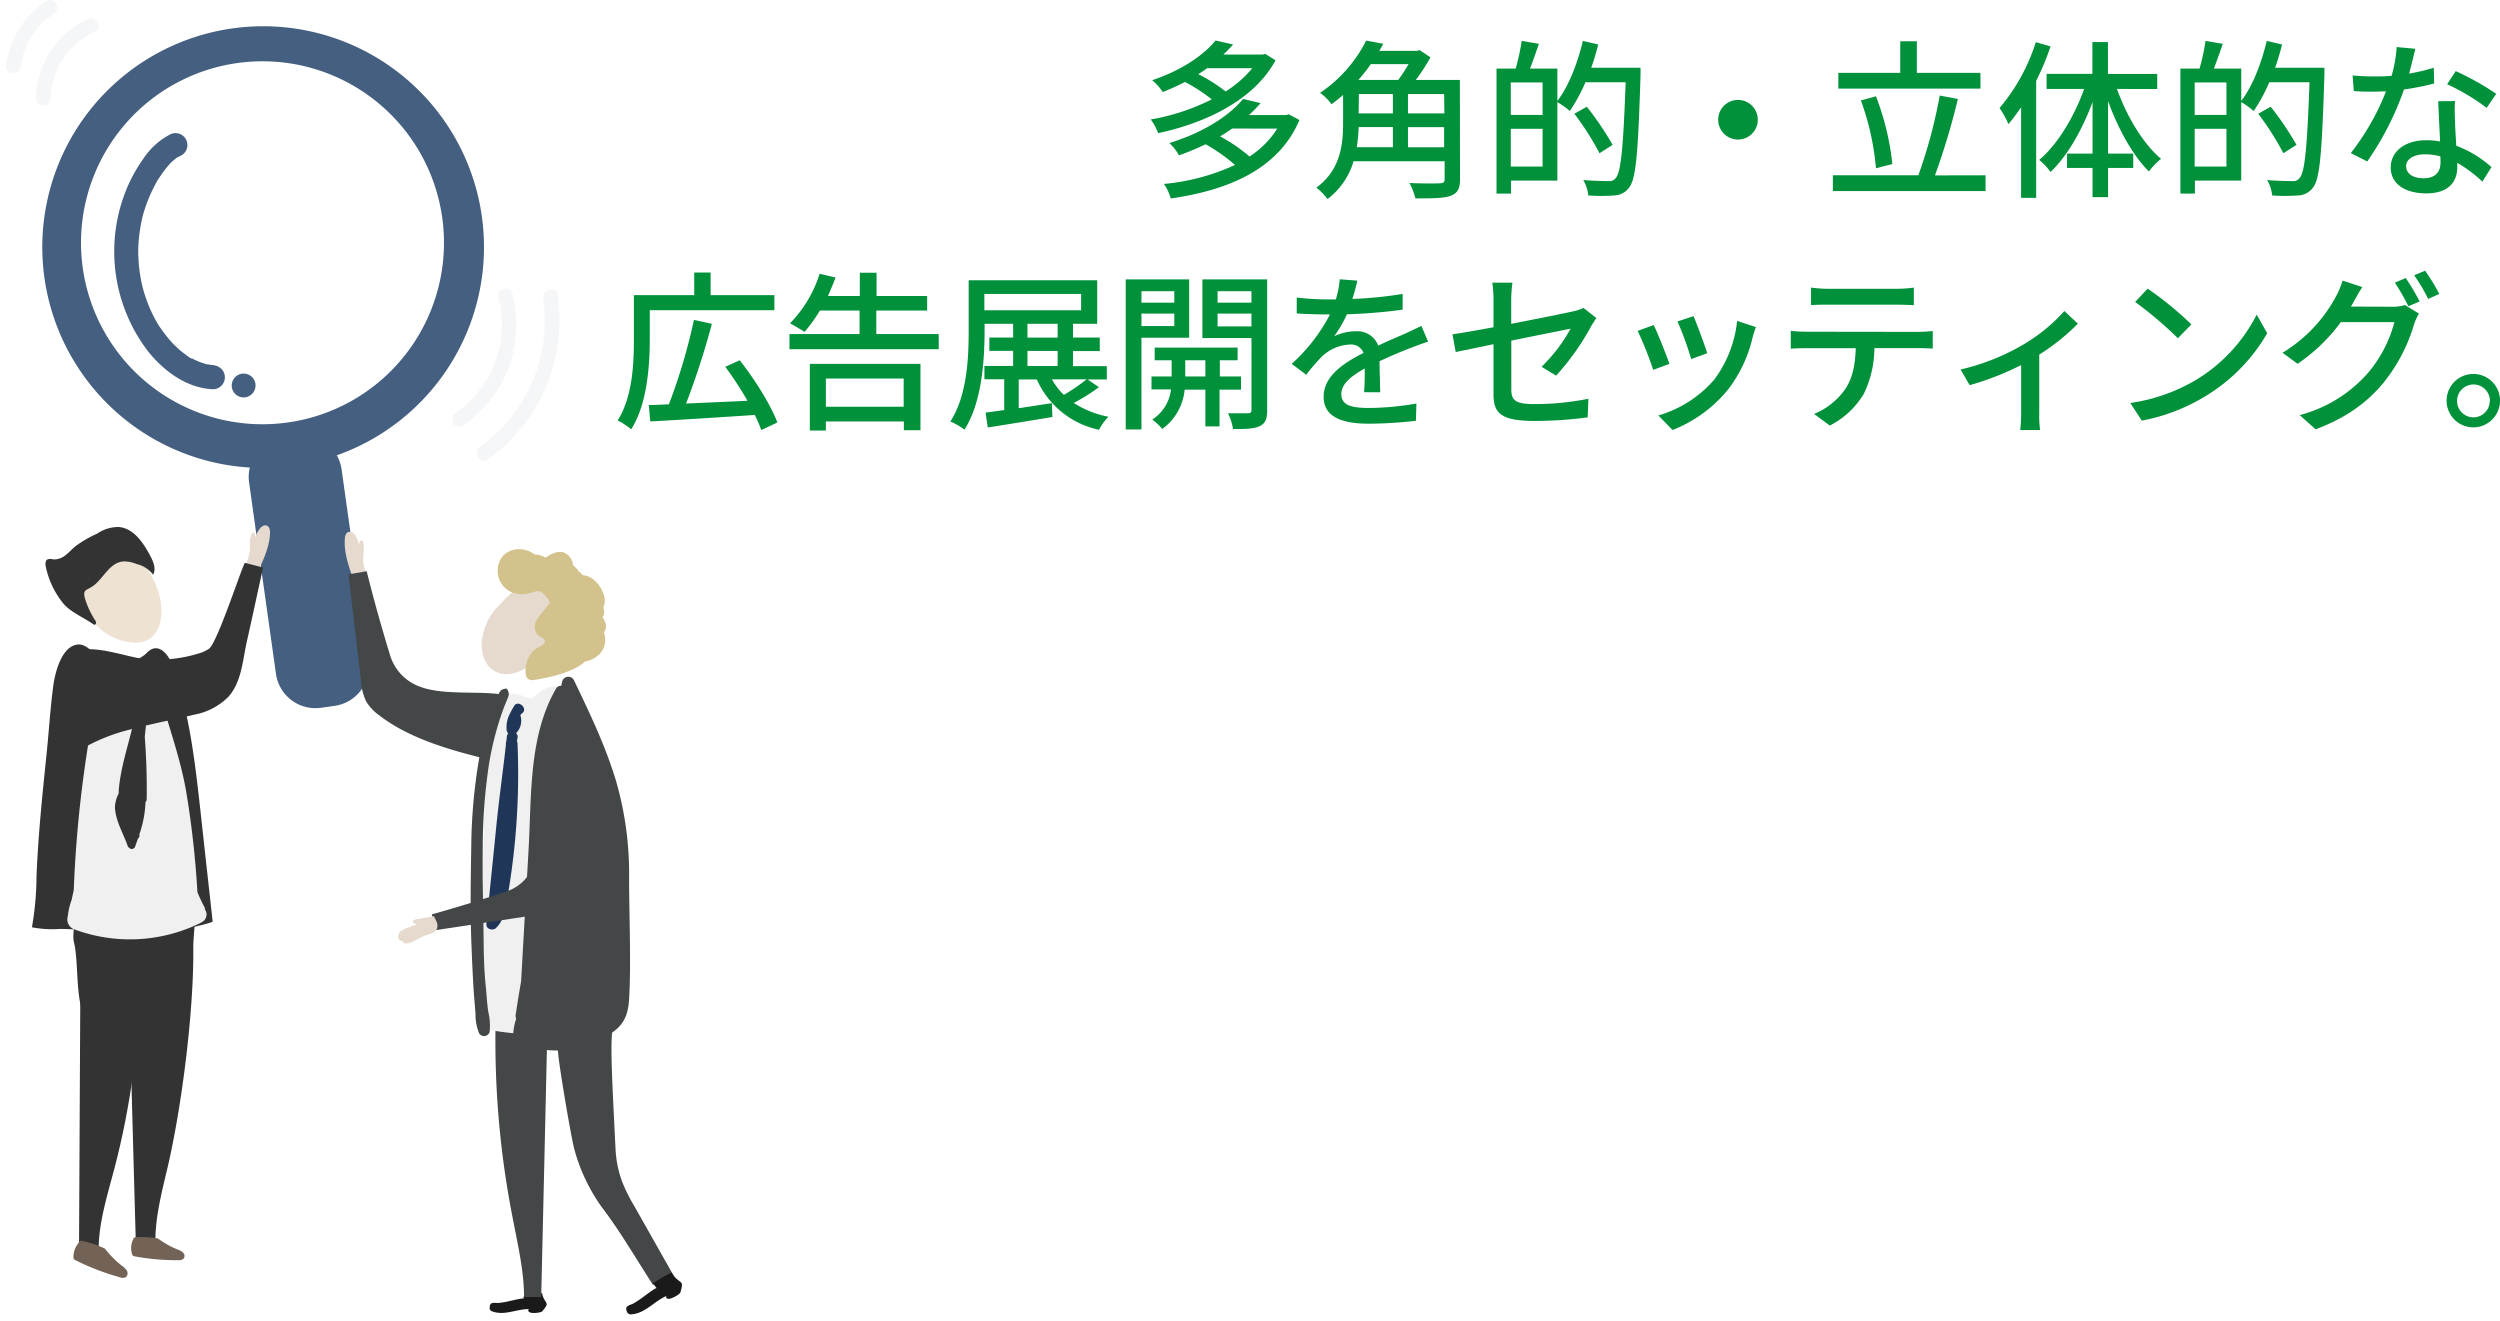 <svg xmlns="http://www.w3.org/2000/svg" xmlns:xlink="http://www.w3.org/1999/xlink" viewBox="0 0 497.17 262.74"><defs><style>.cls-1{mask:url(#mask);filter:url(#luminosity-noclip-3);}.cls-11,.cls-2,.cls-21,.cls-4{mix-blend-mode:multiply;}.cls-2{fill:url(#linear-gradient);}.cls-3{mask:url(#mask-2);filter:url(#luminosity-noclip-4);}.cls-4{fill:url(#linear-gradient-2);}.cls-5{isolation:isolate;}.cls-6{fill:#00913a;}.cls-7{fill:#445f80;}.cls-8{fill:#fff;}.cls-9{fill:#333;}.cls-10{mask:url(#mask-3);}.cls-11,.cls-21{opacity:0.22;}.cls-11{fill:url(#linear-gradient-3);}.cls-12{fill:#736357;}.cls-13{fill:#eee3d3;}.cls-14{fill:#f0f0f0;}.cls-15{fill:#e6d9cd;}.cls-16{fill:#1a1a1a;}.cls-17{fill:#444748;}.cls-18{fill:#d3c28c;}.cls-19{fill:#1f3658;}.cls-20{mask:url(#mask-4);}.cls-21{fill:url(#linear-gradient-4);}.cls-22{fill:#f5f6f7;}.cls-23{filter:url(#luminosity-noclip-2);}.cls-24{filter:url(#luminosity-noclip);}</style><filter id="luminosity-noclip" x="0" y="-5255.17" width="58.61" height="32766" filterUnits="userSpaceOnUse" color-interpolation-filters="sRGB"><feFlood flood-color="#fff" result="bg"/><feBlend in="SourceGraphic" in2="bg"/></filter><mask id="mask" x="0" y="-5255.17" width="58.61" height="32766" maskUnits="userSpaceOnUse"><g class="cls-24"/></mask><linearGradient id="linear-gradient" x1="1583.01" y1="286.73" x2="1613.56" y2="286.73" gradientTransform="matrix(1.92, -0.05, 0.03, 1, -3045.95, 51.8)" gradientUnits="userSpaceOnUse"><stop offset="0" stop-color="#fff"/><stop offset="1"/></linearGradient><filter id="luminosity-noclip-2" x="90.67" y="-5255.17" width="58.62" height="32766" filterUnits="userSpaceOnUse" color-interpolation-filters="sRGB"><feFlood flood-color="#fff" result="bg"/><feBlend in="SourceGraphic" in2="bg"/></filter><mask id="mask-2" x="90.67" y="-5255.17" width="58.62" height="32766" maskUnits="userSpaceOnUse"><g class="cls-23"/></mask><linearGradient id="linear-gradient-2" x1="1630.08" y1="298.99" x2="1660.63" y2="298.99" xlink:href="#linear-gradient"/><filter id="luminosity-noclip-3" x="0" y="249.14" width="58.61" height="3.92" filterUnits="userSpaceOnUse" color-interpolation-filters="sRGB"><feFlood flood-color="#fff" result="bg"/><feBlend in="SourceGraphic" in2="bg"/></filter><mask id="mask-3" x="0" y="249.14" width="58.61" height="3.92" maskUnits="userSpaceOnUse"><g class="cls-1"><path id="_パス_" data-name="&lt;パス&gt;" class="cls-2" d="M57.55,251c1.13-.39,1.46-.87.49-1.45-.77-.47-3-.22-4.06-.25-4.82-.11-9.65-.19-14.48-.18-9.73,0-19.48.4-29.16,1.12-1.44.1-11.85.51-10.15,2.29.87.91,5,.33,6.53.33l10,0,20.05-.08C38.27,252.76,53.37,252.47,57.55,251Z"/></g></mask><linearGradient id="linear-gradient-3" x1="1583.01" y1="286.73" x2="1613.56" y2="286.73" gradientTransform="matrix(1.92, -0.05, 0.03, 1, -3045.95, 51.8)" gradientUnits="userSpaceOnUse"><stop offset="0" stop-color="#040000"/><stop offset="1" stop-color="#040000"/></linearGradient><filter id="luminosity-noclip-4" x="90.67" y="258.82" width="58.62" height="3.92" filterUnits="userSpaceOnUse" color-interpolation-filters="sRGB"><feFlood flood-color="#fff" result="bg"/><feBlend in="SourceGraphic" in2="bg"/></filter><mask id="mask-4" x="90.67" y="258.82" width="58.62" height="3.92" maskUnits="userSpaceOnUse"><g class="cls-3"><path id="_パス_2" data-name="&lt;パス&gt;" class="cls-4" d="M148.22,260.7c1.13-.39,1.46-.87.49-1.45-.78-.47-3-.22-4.07-.24-4.81-.12-9.64-.21-14.48-.19-9.72,0-19.47.41-29.16,1.11-1.43.11-11.85.52-10.15,2.3.87.9,5,.34,6.53.33l10,0,20-.08C128.93,262.43,144,262.15,148.22,260.7Z"/></g></mask><linearGradient id="linear-gradient-4" x1="1630.08" y1="298.99" x2="1660.63" y2="298.99" xlink:href="#linear-gradient-3"/></defs><title>media_img</title><g class="cls-5"><g id="レイヤー_2" data-name="レイヤー 2"><g id="object"><path class="cls-6" d="M253.66,12c-4.32,8-14.11,12.51-23.35,14.48a10.22,10.22,0,0,0-1.47-2.72,43.14,43.14,0,0,0,12.14-4,32.16,32.16,0,0,0-5.34-3.46c-1.36.71-2.82,1.39-4.42,2a9.83,9.83,0,0,0-2.1-2.35c6-2,10.33-5.07,12.61-7.89l3.5.79c-.61.68-1.26,1.35-1.94,2h7.82l.51-.14Zm4.76,11.86c-4.18,9.9-14.35,14-25.6,15.61a9.11,9.11,0,0,0-1.36-2.89,42.87,42.87,0,0,0,14.14-3.78,34.22,34.22,0,0,0-5.84-4.11,55.15,55.15,0,0,1-5.31,2.21,9.4,9.4,0,0,0-1.9-2.45c7-2.17,12-5.54,14.65-8.77l3.5.82a30.23,30.23,0,0,1-2.31,2.38h7.38l.54-.14Zm-18.36-10.3a20.81,20.81,0,0,1-1.76,1.19,32.09,32.09,0,0,1,5.44,3.44,22.15,22.15,0,0,0,5.3-4.63Zm5,12c-.79.54-1.57,1.05-2.42,1.56a33.72,33.72,0,0,1,5.85,4A18,18,0,0,0,254,25.58Z"/><path class="cls-6" d="M290.35,35.64c0,1.87-.48,2.79-1.87,3.3s-3.61.51-7,.51a12.9,12.9,0,0,0-1.19-3.06c2.55.13,5.24.1,6,.07s1-.21,1-.85V32.07H269.17A14.39,14.39,0,0,1,264,39.58a12.48,12.48,0,0,0-2.21-2.27c4.83-3.54,5.31-8.64,5.31-12.85V18.88a26.25,26.25,0,0,1-2.31,1.84,9.56,9.56,0,0,0-2.28-2.25,27.37,27.37,0,0,0,9.18-10.4l3.4.64c-.24.48-.51.92-.79,1.4h7.48l.55-.14,2.14,1.43a34.59,34.59,0,0,1-2.92,4.49h8.77ZM270.19,25.27a29,29,0,0,1-.38,4H277v-4Zm2.41-12.51a32.89,32.89,0,0,1-2.45,3.13h7.92a33.73,33.73,0,0,0,2.05-3.13Zm-2.41,9.79H277V18.71h-6.76Zm17-3.84H280v3.84h7.24Zm0,10.57v-4H280v4Z"/><path class="cls-6" d="M326.25,13.47s0,1.09,0,1.5c-.48,15.33-.89,20.6-2.25,22.3a3.79,3.79,0,0,1-3,1.6,36.3,36.3,0,0,1-5.14,0,7.39,7.39,0,0,0-1-3.06c2.18.17,4.15.2,5,.2a1.54,1.54,0,0,0,1.43-.57c1.09-1.13,1.53-6.26,2-19.08h-8a34.81,34.81,0,0,1-3.1,5.72,16.33,16.33,0,0,0-2.48-1.77v15.6h-9.21V38.5h-2.89V13.64h3.81a41.58,41.58,0,0,0,1.19-5.5l3.43.57c-.58,1.7-1.22,3.51-1.77,4.93h5.44v6.43c2.25-2.92,4-7.45,5.07-11.93l3.06.71c-.41,1.56-.85,3.13-1.4,4.62Zm-25.8,2.93v6.46h6.32V16.4Zm6.32,16.72V25.61h-6.32v7.51Zm11.32-2.65a55.62,55.62,0,0,0-5-7.85l2.48-1.39a60.45,60.45,0,0,1,5.13,7.58Z"/><path class="cls-6" d="M345.63,19.87a3.94,3.94,0,1,1-3.94,3.94A3.94,3.94,0,0,1,345.63,19.87Z"/><path class="cls-6" d="M394.86,34.86V38H364.5V34.86h17A99,99,0,0,0,385.75,19l3.61.68a140.34,140.34,0,0,1-4.56,15.2Zm-1-17.24H365.59V14.49H377.9V8.2h3.3v6.29h12.64ZM373.07,33.46a52.27,52.27,0,0,0-3-13.49l3-.82a52.84,52.84,0,0,1,3.26,13.47Z"/><path class="cls-6" d="M407.79,9.23a54.1,54.1,0,0,1-2.86,6.86V39.35h-3v-18c-.85,1.22-1.66,2.31-2.51,3.33a20.69,20.69,0,0,0-1.77-3.2,38.09,38.09,0,0,0,7.21-13.09ZM421,17.69c1.94,5.47,5.27,11,8.77,13.9a12.3,12.3,0,0,0-2.41,2.52c-3.2-3.16-6.12-8.46-8.13-14V30.54h5V33.4h-5v5.81h-3.09V33.4h-5.07V30.54h5.07V20.31c-2.08,5.57-5,10.71-8.36,13.9a11.75,11.75,0,0,0-2.25-2.41c3.61-3,6.94-8.53,8.94-14.11H407v-3h9.11V8.37h3.09V14.7H429v3Z"/><path class="cls-6" d="M462.25,13.47s0,1.09,0,1.5c-.48,15.33-.89,20.6-2.25,22.3a3.79,3.79,0,0,1-3,1.6,36.3,36.3,0,0,1-5.14,0,7.39,7.39,0,0,0-1-3.06c2.18.17,4.15.2,5,.2a1.54,1.54,0,0,0,1.43-.57c1.09-1.13,1.53-6.26,2-19.08h-8a34.81,34.81,0,0,1-3.1,5.72,16.33,16.33,0,0,0-2.48-1.77v15.6h-9.21V38.5h-2.89V13.64h3.81a41.58,41.58,0,0,0,1.19-5.5l3.43.57c-.58,1.7-1.22,3.51-1.77,4.93h5.44v6.43c2.25-2.92,4-7.45,5.07-11.93l3.06.71c-.41,1.56-.85,3.13-1.4,4.62Zm-25.8,2.93v6.46h6.32V16.4Zm6.32,16.72V25.61h-6.32v7.51Zm11.32-2.65a55.62,55.62,0,0,0-5-7.85l2.48-1.39a60.45,60.45,0,0,1,5.13,7.58Z"/><path class="cls-6" d="M484.08,16.6a49.69,49.69,0,0,1-6,1.19,59.22,59.22,0,0,1-7.31,14.32l-3.27-1.67a48.71,48.71,0,0,0,7-12.27c-.81,0-1.6.06-2.41.06-1.29,0-2.69,0-4-.13L467.86,15c1.33.14,2.93.2,4.29.2,1.12,0,2.28,0,3.47-.13a27,27,0,0,0,1-5.71l3.71.34c-.28,1.15-.72,3-1.23,4.93a36.19,36.19,0,0,0,4.9-1.16Zm4.15,3.5c-.1,1.43-.07,2.59,0,3.95,0,1.09.14,3,.24,4.93a22.21,22.21,0,0,1,7,4.25l-1.8,2.89a26.84,26.84,0,0,0-5-3.74v.91c0,2.86-1.74,5.17-6.16,5.17-3.91,0-7.07-1.66-7.07-5.17,0-3.16,2.86-5.4,7-5.4a15.26,15.26,0,0,1,2.82.24c-.13-2.65-.3-5.82-.37-8Zm-2.93,11a11.37,11.37,0,0,0-3.09-.41c-2.24,0-3.71,1-3.71,2.35s1.16,2.41,3.47,2.41c2.52,0,3.37-1.43,3.37-3.16C485.34,31.9,485.34,31.53,485.3,31.05Zm9.22-9.65a43.25,43.25,0,0,0-7.86-4.7l1.7-2.61a53.82,53.82,0,0,1,8.06,4.52Z"/><path class="cls-6" d="M129.22,67.43c0,5.24-.51,13-3.7,17.95a13.76,13.76,0,0,0-2.69-1.77c3-4.69,3.23-11.42,3.23-16.18V58.69h12V54.2h3.26v4.49H154v3H129.22Zm22.17,18.09a27,27,0,0,0-1.29-3c-7.52.51-15.4,1-20.78,1.29l-.3-3.26c1.19,0,2.55-.1,4-.14A113.73,113.73,0,0,0,138,63.62l3.57.78a158.62,158.62,0,0,1-5.13,15.85c3.74-.17,8-.34,12.21-.55a69,69,0,0,0-4.42-6.76l2.88-1.29c3,3.8,6.19,8.9,7.48,12.37Z"/><path class="cls-6" d="M186.68,66.44v3H157v-3h13.94V61.75h-7.89A29.31,29.31,0,0,1,160,66c-.68-.44-2.11-1.29-2.89-1.7A24.84,24.84,0,0,0,163,54.44l3.16.75c-.44,1.22-1,2.48-1.49,3.67h6.32V54.24h3.33v4.62h10.06v2.89H174.27v4.69Zm-25.63,5.92h22V85.55h-3.3V83.82H164.24v1.8h-3.19Zm3.19,2.92v5.61h15.47V75.28Z"/><path class="cls-6" d="M218.54,77a37.92,37.92,0,0,1-5,3.13,19.34,19.34,0,0,0,6.9,2.75,10.19,10.19,0,0,0-1.87,2.59,17.41,17.41,0,0,1-12.37-10h-3.61v5.71c2.11-.31,4.36-.68,6.6-1l.1,2.75c-4.52.75-9.31,1.53-12.85,2.08L196,82.05c1.09-.14,2.35-.31,3.71-.51V75.42h-3.94V72.77h5.71v-3h-4.73V67.12h4.73V64.4h-5.68v1.26c0,5.82-.48,14.28-4,19.79A13.08,13.08,0,0,0,189,83.82c3.37-5.24,3.64-12.75,3.64-18.16V55.74h25.56V64.4h-4.82v2.72h5.33v2.69h-5.33v3h6.73v2.65h-3.81Zm-22.78-15.3H215V58.45H195.76Zm8.57,5.44h6V64.4h-6Zm0,5.65h6v-3h-6Zm4.86,2.65a13.49,13.49,0,0,0,2.38,3.09,37.48,37.48,0,0,0,4.52-3.09Z"/><path class="cls-6" d="M227,67.16V85.41h-3.13V55.57h12.62V67.16Zm0-9.25v2.28h6.53V57.91Zm6.53,6.94V62.36H227v2.49Zm9,12.64V84.8h-2.82V77.49h-4.12a10.94,10.94,0,0,1-4.45,7.82,10.75,10.75,0,0,0-2-1.87,8.25,8.25,0,0,0,3.74-6H229V74.87h4V71.65h-3.37V69.13h16.49v2.52h-3.53v3.22h4.21v2.62Zm-2.82-2.62V71.65h-4v3.22ZM252,81.54c0,1.73-.34,2.65-1.46,3.19s-2.79.62-5.34.58a10.33,10.33,0,0,0-1-3.13c1.73,0,3.47,0,4,0s.68-.21.68-.72V67.23h-9.76V55.57H252Zm-9.86-23.63v2.28h6.73V57.91Zm6.73,7V62.36h-6.73v2.55Z"/><path class="cls-6" d="M271.27,78c.11-1.15.14-3.06.14-4.72-2.86,1.59-4.66,3.13-4.66,5.1,0,2.31,2.18,2.75,5.58,2.75a57.14,57.14,0,0,0,9.35-.88l-.1,3.43a84.77,84.77,0,0,1-9.35.58c-5,0-9-1.16-9-5.34s4.05-6.76,7.93-8.74a2.62,2.62,0,0,0-2.72-1.66,8.59,8.59,0,0,0-5.58,2.41,37.39,37.39,0,0,0-3.09,3.6l-2.89-2.17a34.92,34.92,0,0,0,7.61-9.83h-1c-1.4,0-3.74-.06-5.61-.2V59.17a48.92,48.92,0,0,0,5.78.37h2a20.58,20.58,0,0,0,.78-4l3.5.27a37.33,37.33,0,0,1-1,3.64,79.24,79.24,0,0,0,10-1v3.13a103.85,103.85,0,0,1-11.08.92,24.9,24.9,0,0,1-2.55,4.38,9.93,9.93,0,0,1,4.28-1,4.43,4.43,0,0,1,4.49,2.85c2.07-1,3.81-1.7,5.41-2.41,1.12-.51,2.1-1,3.19-1.5l1.33,3.13c-.92.27-2.38.82-3.4,1.22-1.74.65-3.91,1.57-6.26,2.66,0,1.9.1,4.59.14,6.18Z"/><path class="cls-6" d="M306.57,72.94a31.78,31.78,0,0,0,5.77-7.58c-.78.17-6.28,1.25-11.79,2.38v9.62c0,2.24.75,3,4.66,3a53.84,53.84,0,0,0,10.67-1.06L315.74,83a80.24,80.24,0,0,1-10.64.71c-6.93,0-8.09-1.77-8.09-5.4V68.45c-3.23.68-6.12,1.26-7.51,1.56l-.65-3.53c1.57-.21,4.66-.75,8.16-1.4v-5.4a23.15,23.15,0,0,0-.24-3.47h4a28.34,28.34,0,0,0-.24,3.47V64.4c5.4-1.05,10.84-2.14,12.3-2.48a9,9,0,0,0,2.08-.68l2.55,2c-.27.41-.68,1.06-1,1.57a48.89,48.89,0,0,1-7,9.89Z"/><path class="cls-6" d="M332,72.36l-3.23,1.19a71.07,71.07,0,0,0-3.09-7.75l3.19-1.16C329.65,66.21,331.35,70.52,332,72.36Zm17.2-7.31a18.89,18.89,0,0,0-.65,2,27.18,27.18,0,0,1-4.75,10.23,26.73,26.73,0,0,1-11.19,8.23l-2.82-2.89a23.18,23.18,0,0,0,11.15-7.17,23.64,23.64,0,0,0,4.52-11.63Zm-9.69,5.2-3.19,1.16a62.62,62.62,0,0,0-2.72-7.48l3.19-1.06C337.4,64.3,339.07,68.76,339.51,70.25Z"/><path class="cls-6" d="M381.5,66c.71,0,2-.07,2.86-.17v3.5c-.79-.07-2-.1-2.86-.1h-8.74a21.15,21.15,0,0,1-2.1,9.08,16.67,16.67,0,0,1-6.77,6.32l-3.13-2.31a14.09,14.09,0,0,0,6.29-5.07c1.46-2.28,1.91-5,2-8h-9.82c-1,0-2.14,0-3.1.1V65.8a30.51,30.51,0,0,0,3.1.17Zm-18-5.41c-1.13,0-2.38,0-3.34.1v-3.5a25.35,25.35,0,0,0,3.34.24h13.7a23.25,23.25,0,0,0,3.4-.24v3.5c-1.09-.06-2.35-.1-3.4-.1Z"/><path class="cls-6" d="M413.22,64.37a42.4,42.4,0,0,1-7.68,6.15V82.25a21.24,21.24,0,0,0,.17,3.27h-3.94c.06-.58.17-2.18.17-3.27V72.6a56.68,56.68,0,0,1-10.24,4l-1.8-3.12a44.3,44.3,0,0,0,11.9-4.63,34.3,34.3,0,0,0,8.74-7Z"/><path class="cls-6" d="M437,75.38a32.3,32.3,0,0,0,11.79-12.81l2.08,3.7a35,35,0,0,1-11.94,12.31,37.56,37.56,0,0,1-13,5.07l-2.28-3.51A35.33,35.33,0,0,0,437,75.38ZM435.8,64.51l-2.69,2.75a77.06,77.06,0,0,0-8.5-7.21l2.49-2.65A68.31,68.31,0,0,1,435.8,64.51Z"/><path class="cls-6" d="M475.72,61a7.85,7.85,0,0,0,2.54-.34l2.79,1.7a11.6,11.6,0,0,0-.95,2.07,33.62,33.62,0,0,1-6,11.56c-3.13,3.84-7.24,7-13.6,9.39l-3.16-2.83A27.18,27.18,0,0,0,471,74.06a25.63,25.63,0,0,0,5.17-10H465.52a35.16,35.16,0,0,1-8.6,8.29l-3-2.2A29.1,29.1,0,0,0,464.6,58.86a16.1,16.1,0,0,0,1.26-3.06l3.94,1.29c-.68,1-1.39,2.32-1.77,3-.17.3-.3.57-.51.88Zm2.71-5.71a46.39,46.39,0,0,1,2.76,4.66l-2.24.95a41.62,41.62,0,0,0-2.69-4.69Zm3.85-1.46a41.53,41.53,0,0,1,2.82,4.62l-2.21,1a34.62,34.62,0,0,0-2.79-4.7Z"/><path class="cls-6" d="M497.17,79.7a5.31,5.31,0,1,1-5.3-5.33A5.29,5.29,0,0,1,497.17,79.7Zm-2,0A3.27,3.27,0,1,0,491.87,83,3.26,3.26,0,0,0,495.13,79.7Z"/><g id="_グループ_" data-name="&lt;グループ&gt;"><path id="_パス_3" data-name="&lt;パス&gt;" class="cls-7" d="M95.82,43A43.92,43.92,0,1,1,46.22,5.65,43.91,43.91,0,0,1,95.82,43Z"/></g><g id="_グループ_2" data-name="&lt;グループ&gt;"><path id="_パス_4" data-name="&lt;パス&gt;" class="cls-8" d="M87.94,43.25A36.09,36.09,0,1,1,47.19,12.54,36.09,36.09,0,0,1,87.94,43.25Z"/></g><g id="_グループ_3" data-name="&lt;グループ&gt;"><path id="_パス_5" data-name="&lt;パス&gt;" class="cls-7" d="M66.5,140.38l-2.68.38A7.94,7.94,0,0,1,54.88,134L49.53,95.91A7.94,7.94,0,0,1,56.27,87L59,86.6a7.93,7.93,0,0,1,8.93,6.74l5.36,38.11A7.93,7.93,0,0,1,66.5,140.38Z"/></g><g id="_グループ_4" data-name="&lt;グループ&gt;"><g id="_グループ_5" data-name="&lt;グループ&gt;"><path id="_複合パス_" data-name="&lt;複合パス&gt;" class="cls-7" d="M42.7,72.63a12.18,12.18,0,0,1-1.32-.16c-.21,0-.42-.08-.63-.13l-.38-.12c-.42-.14-.83-.3-1.24-.48l-.59-.28-.3-.16-.07,0h0l-.12,0a6.46,6.46,0,0,1-1-.69c-.42-.29-.83-.6-1.22-.93l-.51-.45c-.09-.08-.37-.43-.5-.46l-.17-.18c-.18-.18-.35-.37-.53-.56a25.66,25.66,0,0,1-1.73-2.14l-.71-1-.34-.53a1.43,1.43,0,0,0-.11-.15s0,0,.07.08c.24.29-.07-.13-.12-.21A27.62,27.62,0,0,1,29,59.22c-.14-.39-.27-.79-.39-1.19l-.06-.2c-.05-.24-.13-.46-.18-.69a26.38,26.38,0,0,1-.52-2.62c-.14-.85-.23-1.71-.29-2.57,0-.44-.06-.89-.07-1.33,0-.06,0-.11,0-.17v-.14a.32.32,0,0,1,0-.15c0-.14,0-.29,0-.39a31.56,31.56,0,0,1,.55-5.23c.08-.41.17-.82.26-1.23,0-.19.09-.37.14-.57s.07-.23.1-.34c.25-.86.53-1.69.86-2.52a27.29,27.29,0,0,1,1.23-2.7c.1-.21.21-.42.33-.62s.23-.36,0-.08,0-.07.08-.14c.27-.45.55-.89.85-1.32a21.65,21.65,0,0,1,1.9-2.45s0,0,0,0l.22-.24c.23-.21.45-.4.68-.58l.48-.4a.54.54,0,0,0,.18-.09c.17-.07.32-.16.49-.24a2.37,2.37,0,1,0-1.89-4.35,14.31,14.31,0,0,0-5.36,4.77,31.19,31.19,0,0,0-3,5.18,32.66,32.66,0,0,0,4,33.44c3.09,3.77,7.44,7,12.45,7.33a2.37,2.37,0,0,0,.61-4.71ZM35.52,31.17l-.24.13A.54.54,0,0,1,35.52,31.17Z"/></g><g id="_グループ_6" data-name="&lt;グループ&gt;"><path id="_パス_6" data-name="&lt;パス&gt;" class="cls-7" d="M27.5,50.45c.07-.22.05-.32,0-.29a.93.93,0,0,1,0,.29Z"/></g></g><g id="_グループ_7" data-name="&lt;グループ&gt;"><path id="_パス_7" data-name="&lt;パス&gt;" class="cls-7" d="M50.8,76.33a2.37,2.37,0,1,0-2,2.68A2.4,2.4,0,0,0,50.8,76.33Z"/></g><path id="_パス_8" data-name="&lt;パス&gt;" class="cls-9" d="M14.7,187.36c1,3.92.21,11.9,2.37,15.31a2.88,2.88,0,0,0,.73.86,2.92,2.92,0,0,0,1.12.38c3.53.64,10.63-4.27,13.95-5.64,1-.41,3.26-.39,3.82-1.28a6.27,6.27,0,0,0,.51-1.19c1.38-4.12,1.09-8.93,1.69-13.24a1.53,1.53,0,0,0-1.3-2c-3.51-1.36-7.36-1.5-11.13-1.48q-2.94,0-5.86.14c-1.36.06-4.11.09-4.82,1.55C15,182.44,14.31,185.7,14.7,187.36Z"/><g id="_グループ_8" data-name="&lt;グループ&gt;"><g id="_グループ_9" data-name="&lt;グループ&gt;"><path id="_パス_9" data-name="&lt;パス&gt;" class="cls-9" d="M38.43,188l-10,6.46a3.66,3.66,0,0,0-2,.44,2.56,2.56,0,0,0-.78,2.33Q26.31,222,27,246.82h3.9c0-5.29,1.48-10.48,2.66-15.67C36.28,219.09,38.64,200.22,38.43,188Z"/></g><g id="_グループ_10" data-name="&lt;グループ&gt;"><path id="_パス_10" data-name="&lt;パス&gt;" class="cls-9" d="M18.9,195.43h9.5c.21-.34-.62-.06-.62.33a154.29,154.29,0,0,1-5,36.5c-1.35,5.17-3,10.32-3.16,15.61l-3.9-.1q.12-24.83.25-49.65a2.58,2.58,0,0,1,.84-2.3A3.76,3.76,0,0,1,18.9,195.43Z"/></g></g><g id="_グループ_11" data-name="&lt;グループ&gt;"><g class="cls-10"><path id="_パス_11" data-name="&lt;パス&gt;" class="cls-11" d="M57.55,251c1.13-.39,1.46-.87.49-1.45-.77-.47-3-.22-4.06-.25-4.82-.11-9.65-.19-14.48-.18-9.73,0-19.48.4-29.16,1.12-1.44.1-11.85.51-10.15,2.29.87.91,5,.33,6.53.33l10,0,20.05-.08C38.27,252.76,53.37,252.47,57.55,251Z"/></g><path id="_パス_12" data-name="&lt;パス&gt;" class="cls-12" d="M26.68,246.09a18.57,18.57,0,0,1,4.71.19,17.3,17.3,0,0,0,3.89,2.19,3,3,0,0,1,1.12.63.92.92,0,0,1,.14,1.18,1.36,1.36,0,0,1-1,.33,45.6,45.6,0,0,1-8.65-.74.84.84,0,0,1-.48-.19.76.76,0,0,1-.18-.37A4.1,4.1,0,0,1,26.68,246.09Z"/><path id="_パス_13" data-name="&lt;パス&gt;" class="cls-12" d="M16.07,246.71a20.37,20.37,0,0,1,4.8,1.6,19,19,0,0,0,3.36,3.4,3.24,3.24,0,0,1,1,1A1,1,0,0,1,25,254a1.42,1.42,0,0,1-1.18,0,48.52,48.52,0,0,1-8.69-3.32,1,1,0,0,1-.45-.33,1.07,1.07,0,0,1-.07-.44A4.4,4.4,0,0,1,16.07,246.71Z"/><g id="_グループ_12" data-name="&lt;グループ&gt;"><path id="_パス_14" data-name="&lt;パス&gt;" class="cls-13" d="M29.75,127.05a5.49,5.49,0,0,0,2.15-3.57c1.08-5.2-2.22-10.2-5.36-14.48a3.25,3.25,0,0,0-1.21-1.15,3.1,3.1,0,0,0-2.49.39c-3.11,2-6.08,4.05-9.13,6.19a1.51,1.51,0,0,0-.63.67,1.35,1.35,0,0,0,.12,1c.6,1.44,1.86,2.52,2.68,3.84a24.46,24.46,0,0,0,2.83,3.87,11.09,11.09,0,0,0,8,4A5.46,5.46,0,0,0,29.75,127.05Z"/></g><path id="_パス_15" data-name="&lt;パス&gt;" class="cls-9" d="M23.61,104.8c3,.26,4.91,3.16,6.3,5.79.61,1.16,1.19,2.57.53,3.69a5.73,5.73,0,0,0-3.28-2.11,6.47,6.47,0,0,0-2.66-.52c-2.72.25-3.91,3.35-5.9,4.81-1.32,1-2.2.65-1.71,2.52a16.63,16.63,0,0,0,2,4.33,1,1,0,0,1,.22.55.36.36,0,0,1-.35.38.49.49,0,0,1-.23-.11c-1.83-1.3-4.39-2.34-5.84-4a17.06,17.06,0,0,1-3.58-7.42c-.11-.52-.13-1.19.33-1.46a1.81,1.81,0,0,1,1.13,0,3.59,3.59,0,0,0,2.46-.85c.71-.53,1.3-1.21,2-1.79a23.14,23.14,0,0,1,4.28-2.48A7.54,7.54,0,0,1,23.61,104.8Z"/><g id="_グループ_13" data-name="&lt;グループ&gt;"><path id="_パス_16" data-name="&lt;パス&gt;" class="cls-9" d="M29.19,129.84c2.23-2.36,4.33.28,5.16,2.58,3.33,9.29,4.45,19.25,5.54,29.09.17,1.58.35,3.15.52,4.73.62,5.68,1.26,11.36,1.88,17,0,.33-6.46,1.71-7,1.85a33.63,33.63,0,0,1-10.4.65c-4.34-.28-8.66-1-13-1a21.36,21.36,0,0,1-5.54-.33,60.55,60.55,0,0,0,.91-10.08c.32-8.14,1.16-16.25,2-24.36.47-4.55.74-9.19,1.35-13.7.34-2.47,1.46-6.77,3.92-7.85,2.63-1.14,3.91,1.9,6,2.69,2.44.92,5.42,1.07,7.63-.47A5.46,5.46,0,0,0,29.19,129.84Z"/></g><path id="_パス_17" data-name="&lt;パス&gt;" class="cls-14" d="M40.68,180.73c.09,0,.12-.06.07-.16a32.26,32.26,0,0,1-1.49-3.15A186.43,186.43,0,0,0,37,157.26c-1.46-8.19-4.6-15.79-6.47-23.85-.54-2.37-3.37-2.16-4.43-.5l-.24.05A10.53,10.53,0,0,0,22.49,131a2.45,2.45,0,0,0-3.07,2.34c0,1.57,0,3.14-.06,4.72A240.6,240.6,0,0,0,14.67,177v0c-.14.67-.29,1.34-.44,2a13.59,13.59,0,0,0-.73,3.07,2,2,0,0,1-.05.26,2.11,2.11,0,0,0,1.43,2.53,31.77,31.77,0,0,0,24.82-1.23l.29-.17.21-.09.37-.28a1.87,1.87,0,0,0,.49-1A1.93,1.93,0,0,0,40.68,180.73Z"/><g id="_グループ_14" data-name="&lt;グループ&gt;"><path id="_パス_18" data-name="&lt;パス&gt;" class="cls-15" d="M50.77,106.86a5.59,5.59,0,0,1,.81-1.62c.34-.47.92-.93,1.48-.71s.67.92.64,1.5c-.1,2.69-1.26,5.19-2.4,7.62a8.93,8.93,0,0,1-2.63-1.14,6.86,6.86,0,0,0,1-3.15c.08-1.18-.13-2.49.57-3.46l.42.22Z"/><path id="_パス_19" data-name="&lt;パス&gt;" class="cls-9" d="M48.73,111.94c-.35-.09-5.39,15.68-7.15,17.06a7.05,7.05,0,0,1-2.24,1,27.25,27.25,0,0,1-11,1c-3.39-.38-11.15-3.43-14-.87-1.62,1.45-1.32,4.63-1.13,6.53.16,1.63-1,14.95,2.42,12.65a36.55,36.55,0,0,1,10.6-4.32.14.14,0,0,0,0,.06c-1,4-2.28,8-2.62,12.11,0,.19,0,.38,0,.58l-.12.28a6.56,6.56,0,0,0-.63,2.34c0,2.65,1.67,5.41,2.53,7.86a.65.65,0,0,0,.36.41c.3.41,1,.17,1.13-.27s.38-1.07.56-1.6a.65.65,0,0,0,.29-.57v-.31a22.23,22.23,0,0,0,1.21-6.39.65.65,0,0,0,.23-.51c.07-4.17-.07-8.32-.38-12.48.06-.63.14-1.26.21-1.89a.5.5,0,0,0-.05-.3c3.52-.85,7-1.53,9.74-2.2a12.84,12.84,0,0,0,6.7-3.51c2.71-3,2.86-7.38,3.72-11.12,1.1-4.87,2.14-9.75,3.21-14.62Z"/></g></g><g id="_グループ_15" data-name="&lt;グループ&gt;"><path id="_パス_20" data-name="&lt;パス&gt;" class="cls-16" d="M105.21,260.34c-.47.4.18.71.49.74a4.81,4.81,0,0,0,1.69-.11,1,1,0,0,0,.41-.17,1.14,1.14,0,0,0,.23-.27,4.22,4.22,0,0,0,.68-1,1.21,1.21,0,0,0-.22-.74,3.57,3.57,0,0,1-.68-1.62c-1.22.13-2.39-.29-3.4,0-.09.43-.4.78-.25,1.1-.11-.21-3,.53-3.4.6a16.19,16.19,0,0,1-1.7.25c-.44,0-1.29-.16-1.54.28a1.21,1.21,0,0,0-.13.52,1.12,1.12,0,0,0,0,.41.8.8,0,0,0,.51.47C100.34,261.7,102.76,260.3,105.21,260.34Z"/><path id="_パス_21" data-name="&lt;パス&gt;" class="cls-17" d="M106.35,204.27,98,204.05c-.17-.36.54-.05.54.35a182,182,0,0,0,3.35,37.48c1,5.32,2.31,10.64,2.33,16.06h3.41q.59-25.44,1.17-50.83a2.91,2.91,0,0,0-.68-2.39A2.85,2.85,0,0,0,106.35,204.27Z"/><path id="_パス_22" data-name="&lt;パス&gt;" class="cls-17" d="M129.82,255.46a6.88,6.88,0,0,0,4.28-1.54L126,239.6a31.11,31.11,0,0,1-2.3-4.67,21.67,21.67,0,0,1-1.28-6.26c-1.17-23.41-1.17-23.41.58-28.45.22-.66,4.48-3.07,0,0-1.65,1.13-7.89.2-9.86.49a1.92,1.92,0,0,0-1.19.48c-.33.37.16,1.68-.27,1.43-3.52-2.07-1.17.75-.64,7.25.19,2.29,2.6,16.87,3.28,19.06a36,36,0,0,0,5.33,11.1C123.42,245,126,249.55,129.82,255.46Z"/><g id="_グループ_16" data-name="&lt;グループ&gt;"><path id="_パス_23" data-name="&lt;パス&gt;" class="cls-15" d="M71.4,108.34a5.78,5.78,0,0,0-.64-1.69c-.3-.51-.83-1-1.41-.87s-.75.86-.78,1.45c-.17,2.68.74,5.29,1.63,7.81a9,9,0,0,0,2.73-.87,6.8,6.8,0,0,1-.7-3.23c0-1.19.37-2.47-.22-3.5-.15.06-.3.11-.45.18C71.51,107.85,71.46,108.1,71.4,108.34Z"/><g id="_グループ_17" data-name="&lt;グループ&gt;"><path id="_パス_24" data-name="&lt;パス&gt;" class="cls-17" d="M99,151.5c4.61,1.14,7.64-11.91,1.84-13.2-5.25-1.16-13.31.31-18.31-2.16a9.57,9.57,0,0,1-5-6Q75,121.92,72.92,113.6l-3.62.62,2.49,21.21a11.26,11.26,0,0,0,1,4,9.26,9.26,0,0,0,2.67,2.86C82.22,147.49,91.64,149.69,99,151.5Z"/></g></g><path id="_パス_25" data-name="&lt;パス&gt;" class="cls-15" d="M101.59,134a7.79,7.79,0,0,0,3.73-1.76,19,19,0,0,0,5.61-6.66c1.37-3,1.3-7.55-1.7-9.55-3.52-2.32-7.41,1.61-9.93,4.3a11.86,11.86,0,0,0-3.52,7.69C95.73,132.27,98.41,134.5,101.59,134Z"/><path id="_パス_26" data-name="&lt;パス&gt;" class="cls-16" d="M132.54,257.73c-.3.59.48.62.79.52a5.76,5.76,0,0,0,1.63-.85,1,1,0,0,0,.33-.36,1.27,1.27,0,0,0,.11-.36,4.22,4.22,0,0,0,.22-1.3c-.06-.27-.32-.46-.54-.64a5.38,5.38,0,0,1-1.54-1.68,28.1,28.1,0,0,0-3.75,2.21c.47.34.51.64.81.91-.19-.18-2.78,1.84-3.1,2.05a17.17,17.17,0,0,1-1.56,1c-.42.23-1.35.4-1.41.95a1.41,1.41,0,0,0,.11.57.81.81,0,0,0,.91.63C128.33,261.2,130.09,258.76,132.54,257.73Z"/><path id="_パス_27" data-name="&lt;パス&gt;" class="cls-14" d="M123.83,170.53c-.5-8.89-1.74-18.08-5.67-25.65-2.82-5.44-6.7-11.77-12.14-6.08-.5.52-3.87-1.42-4.21-.77a1.81,1.81,0,0,0-2.3,1.24,38.31,38.31,0,0,0-2.81,13.35c-.34,5.37-.44,10.77-.57,16.15q-.07,3.75-.14,7.48a83.86,83.86,0,0,0-.27,20.09,3,3,0,0,0,.25.87c0,1.68,0,3.37.08,5,0,1.08.65,2.5,1.59,2.66a55,55,0,0,0,24.75-1.27A2.78,2.78,0,0,0,124,201C124.38,190.85,124.41,180.65,123.83,170.53Z"/><path id="_パス_28" data-name="&lt;パス&gt;" class="cls-18" d="M120.08,125.72c.75-.77.43-2-.24-2.94a2,2,0,0,0,.12-1.9,3.39,3.39,0,0,0,.18-2.39c-.61-2.15-2.35-4-4.3-4.12a2.4,2.4,0,0,0-.76-.73,3.9,3.9,0,0,0-1.13-1.22,2.92,2.92,0,0,0-1.82-2.54c-1.1-.41-2.41.18-3.63,1,0,0,0,0-.06,0a3.79,3.79,0,0,0-2.11-.6c-2.89-2.24-7.4-.89-7.36,3.33a4.61,4.61,0,0,0,3.37,4.37,5.5,5.5,0,0,0,2.82,0c.77-.14,1.67-.65,2.5-.27a6.13,6.13,0,0,1,1.71,2.12l-.37.49c-.52.73-1.08,1.39-1.66,2.1-1,1.15-1.44,2.52-.37,3.87.28.35,1.13.59,1.29.89.52,1-1.31,1.5-2,2.08a5.51,5.51,0,0,0-1.67,5,1.21,1.21,0,0,0,1.35,1c2.2-.31,8-1.36,10.41-3.73h.17C119.6,130.8,121,128.32,120.08,125.72Z"/><path id="_パス_29" data-name="&lt;パス&gt;" class="cls-17" d="M122.51,155.31c-2.1-7-5.27-13.57-8.41-20.12a1.26,1.26,0,0,0-2.29.31c-.07.3-.14.6-.2.9a1,1,0,0,0-1,.5c-5.51,9.47-4.89,21.43-5.49,32q-.75,13.14-1.49,26.26c-.39,2.2-.74,4.42-1.08,6.63a1.61,1.61,0,0,0,.1.83,10.67,10.67,0,0,0-.43,5.37,1.48,1.48,0,0,0,1.43,1.09,13.21,13.21,0,0,0,2.89-.47c4,.48,8.12.58,11.7-1.25,4.69-2.39,6.57-3.8,6.87-8.67.42-6.76,0-17.25,0-24A66.38,66.38,0,0,0,122.51,155.31Z"/><path id="_パス_30" data-name="&lt;パス&gt;" class="cls-17" d="M100.91,137.14a.4.4,0,0,0-.45-.18c-1,.22-1.09.58-1.47,1.5-.58,1.4-1.16,2.8-1.64,4.23a60.72,60.72,0,0,0-2.11,8.4,109,109,0,0,0-1.52,17.39c-.1,6.11-.21,12.26,0,18.37.12,3.29.26,6.59.46,9.88.1,1.64.27,3.28.38,4.92a9.9,9.9,0,0,0,.72,3.85,1.16,1.16,0,0,0,2.09-.27,11.58,11.58,0,0,0-.25-3.93c-.26-1.65-.34-3.32-.5-5-.32-3-.41-6-.44-9.06-.06-6-.26-12-.18-18A112.72,112.72,0,0,1,97.24,152,60.61,60.61,0,0,1,99.1,144a46.51,46.51,0,0,1,1.69-4.72C101.18,138.33,101.37,138,100.91,137.14Z"/><path id="_パス_31" data-name="&lt;パス&gt;" class="cls-19" d="M102.19,140.49a16.18,16.18,0,0,0-1.13,2.19,6.07,6.07,0,0,0-.31,2.46,1.23,1.23,0,0,0,.32.7,1.24,1.24,0,0,0-.28.68l-.09.86a1.28,1.28,0,0,0-.09.5c0,.07,0,.15,0,.22-.63,5.71-1.46,11.4-2,17.12-.62,6.18-1.26,12.37-1.88,18.55-.11,1,1.26,1.4,1.9.79,1.76-1.7,2-4.24,2.36-6.54.55-3.24,1-6.51,1.33-9.78a142.73,142.73,0,0,0,.6-20.36,1.15,1.15,0,0,0-.12-.5c0-.19.08-.39.11-.58a1,1,0,0,0-.28-1,3.5,3.5,0,0,0,.93-3.31,1.12,1.12,0,0,0-.1-.22,1.83,1.83,0,0,1,.44-.48C105.05,140.86,102.94,139,102.19,140.49Z"/><g id="_グループ_18" data-name="&lt;グループ&gt;"><g id="_グループ_19" data-name="&lt;グループ&gt;"><path id="_パス_32" data-name="&lt;パス&gt;" class="cls-17" d="M116.3,158.72c-.91-4.05-6.13-4.91-7.15.21-.92,4.62-1.24,9.36-3.32,13.82a8.66,8.66,0,0,1-5.25,4.58q-7.29,2.43-14.7,4.51c.21,1,.42,2.11.64,3.15l18.91-2.85a10.16,10.16,0,0,0,3.56-1,8.06,8.06,0,0,0,2.49-2.44C116,172.62,117.77,165.24,116.3,158.72Z"/></g><path id="_パス_33" data-name="&lt;パス&gt;" class="cls-15" d="M81.06,184.51a4.14,4.14,0,0,0-1.27.61,1.49,1.49,0,0,0-.61,1.21.91.91,0,0,0,1,.83.43.43,0,0,0,.07.38c1,.28,1.92-.32,2.8-.8a12.48,12.48,0,0,1,2.13-.9,2.69,2.69,0,0,0,1.65-1,1.72,1.72,0,0,0,.06-1.37,10.06,10.06,0,0,0-.62-1.28l-3.46.64a1.09,1.09,0,0,0-.54.19.41.41,0,0,0-.13.51,1,1,0,0,1,.65.33Z"/></g><g class="cls-20"><path id="_パス_34" data-name="&lt;パス&gt;" class="cls-21" d="M148.22,260.7c1.13-.39,1.46-.87.49-1.45-.78-.47-3-.22-4.07-.24-4.81-.12-9.64-.21-14.48-.19-9.72,0-19.47.41-29.16,1.11-1.43.11-11.85.52-10.15,2.3.87.9,5,.34,6.53.33l10,0,20-.08C128.93,262.43,144,262.15,148.22,260.7Z"/></g></g><path id="_パス_35" data-name="&lt;パス&gt;" class="cls-22" d="M101.94,58.48a1.46,1.46,0,0,0-2.82.78,21.25,21.25,0,0,1-8.55,22.85c-1.57,1-.1,3.58,1.48,2.53A24.25,24.25,0,0,0,101.94,58.48Z"/><path id="_パス_36" data-name="&lt;パス&gt;" class="cls-22" d="M110.84,58.59c-.3-1.86-3.12-1.07-2.82.78a30.78,30.78,0,0,1-12.55,29.5c-1.54,1.07-.08,3.62,1.47,2.53A33.79,33.79,0,0,0,110.84,58.59Z"/><path id="_パス_37" data-name="&lt;パス&gt;" class="cls-22" d="M17.4,3.77A17.9,17.9,0,0,0,7.15,19.63a1.47,1.47,0,0,0,2.93,0A15,15,0,0,1,18.87,6.3C20.58,5.51,19.09,3,17.4,3.77Z"/><path id="_パス_38" data-name="&lt;パス&gt;" class="cls-22" d="M9.18.24A17.47,17.47,0,0,0,1.24,13.16C1,15,4,15,4.17,13.16a14.35,14.35,0,0,1,6.5-10.39C12.25,1.75,10.78-.79,9.18.24Z"/></g></g></g></svg>